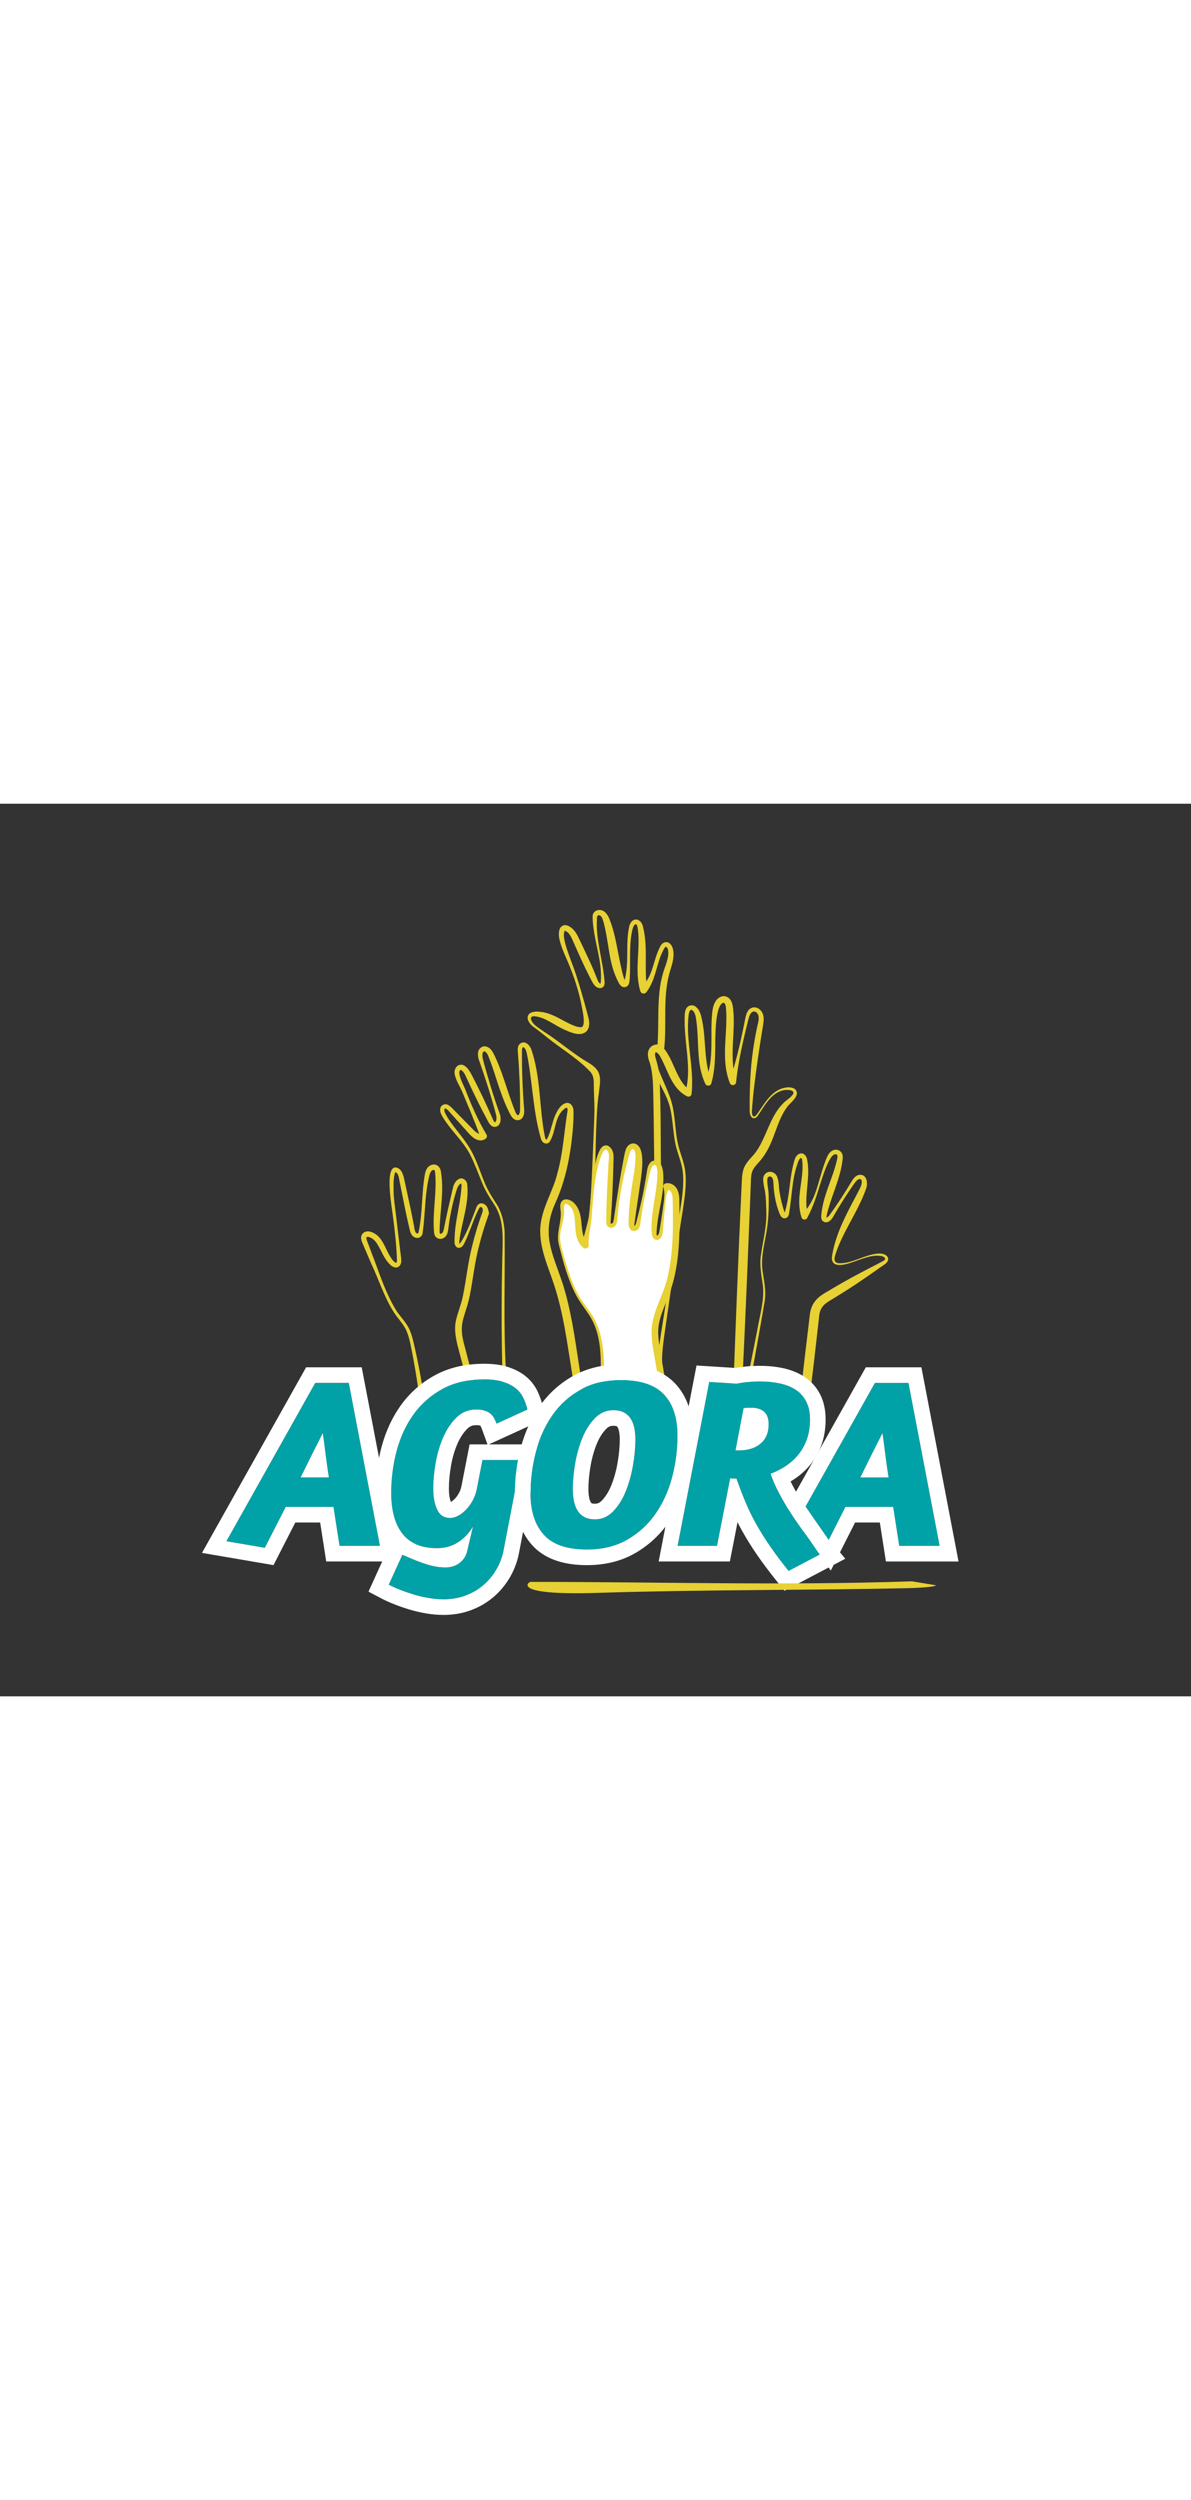 <?xml version="1.0" encoding="UTF-8"?>
<svg id="Calque_1" width="256" data-name="Calque 1" xmlns="http://www.w3.org/2000/svg" xmlns:xlink="http://www.w3.org/1999/xlink" viewBox="0 0 717 537">
  <rect x="0" y="0" width="717" height="537" fill="#333333" stroke="none"/>
  <defs>
    <style>
      .cls-1 {
        fill: #e7d134;
      }

      .cls-1, .cls-2, .cls-3, .cls-4 {
        stroke-width: 0px;
      }

      .cls-2 {
        fill: none;
      }

      .cls-3 {
        fill: #fff;
      }

      .cls-5 {
        clip-path: url(#clippath);
      }

      .cls-4 {
        fill: #00a2a7;
      }
    </style>
    <clipPath id="clippath">
      <rect class="cls-2" x="173.5" y="32.5" width="386" height="330"/>
    </clipPath>
  </defs>
  <g class="cls-5">
    <g>
      <path class="cls-1" d="m353.79,262.02c2.12-24.28,3.06-49.23,3.99-73.63.19-4.91-.02-9.84-.21-14.78,0,0-.09-3.7-.09-3.7.05-3.32.06-6.4-2.34-8.87-6.58-6.97-15.22-12.35-22.85-18.18-3.98-3-7.65-6.18-11.74-9.07-2.17-1.74-4.49-5.57-1.46-7.76,2.55-1.51,5.6-.92,8.34-.52,5.28,1.12,9.63,3.91,13.8,6.05,2.64,1.26,6.04,3.07,8.77,2.89,3.25-.95.08-12.41-.32-15.23-2.08-9.59-5.42-18.81-9.44-27.77-1.49-3.46-2.92-6.99-3.62-10.78-.4-2.55-.44-6.66,2.84-7.54,1.37-.32,2.8.32,3.89,1.08,2.96,1.89,4.41,5.2,5.81,8.17,2.15,4.42,4.21,8.89,6.27,13.35,1.53,3.36,2.93,6.77,4.27,10.21.29.89.94,1.86,1.62,2.29-.01.01-.04.08.03.04.08.04.26-.26.31-.79.31-3.59.12-7.28-.34-10.87-1.19-8.53-3.8-16.91-4.44-25.56-.01-1.21-.27-2.69-.03-4.03.22-1.9,2.49-3.35,4.35-3.08,3.31.13,5.2,3.81,6.06,6.4,2.26,5.84,3.51,12.16,4.64,18.15,1.28,6.21,2.23,12.24,4.26,18.13.17.46.26.29-.22.29-.16,0-.37.16-.37.21.02.09.3-.34.41-.77l.42-1.74c2.36-10.28.03-21.14,2.55-31.44,2.07-5.73,7.48-3.96,8.28,1.52,3,11.99.28,25.27,2.47,36.58,0,0-3.77-1.06-3.77-1.06,7.08-5.44,7.2-15.93,11.18-23.58,1.61-4.26,5.91-4.64,7.71-.21,1.65,4.73-.09,9.8-1.44,14.24-4.69,15.49-1.77,31.46-3.61,47.46,0,0-3.95.79-3.95.79-.02,0,.07.09.09.09-.41-.05-1.14.3-1.36.73-.4.95-.2,1.88.06,3,1.01,3.16,2.02,7.22,2.28,10.68,1.29,21.22.56,42.76,1.22,63.93,0,0-4,.12-4,.12-.47-17.63-.42-35.56-.84-53.17-.14-7.06-.4-13.85-2.72-20.52-.6-2.14-.71-5.16.97-6.99,1.95-2.38,6.34-2.95,8.01.09,0,0-3.95.79-3.95.79.83-7.79.59-15.78.77-23.87.2-7.09.66-14.39,2.64-21.28,1.28-4.83,4.02-9.86,3.19-14.52-.11-.68-.68-2.11-1.44-1.88-.34.13-.87.86-1.3,1.74-2.36,4.35-3.38,9.11-4.89,13.96-1.19,3.89-2.65,7.92-5.43,11.57-.7.92-2.01,1.1-2.93.4-.5-.36-.72-.9-.84-1.46-2.82-9.87-.88-20.04-.92-29.89-.03-2.88-.13-5.89-.75-8.67-.22-.66-.38-1.19-.95-1.29-.63.08-1.18.93-1.48,1.61-.64,1.56-.87,3.4-1.2,5.09-1.27,8.53-.42,17.18-.95,25.83-.13.85-.1,2.28-.42,3.09-.58,2.13-3.1,3.03-4.8,1.53-.74-.63-1.17-1.4-1.53-2.12-3-5.6-4.61-11.99-5.57-18.07-.84-4.88-1.5-9.68-2.5-14.35-.51-2.09-1.03-4.72-1.89-6.53-.39-.7-.76-1.22-1.55-1.41-1.4-.3-1.41.85-1.47,2.06-.83,12.99,3.8,25.48,4.62,38.38.08,4.01-3.89,4.28-6.07,1.64-1.31-1.53-2.03-3.4-2.99-5.13-3.39-6.55-6.35-13.31-9.35-20.05-1.42-3.15-2.56-6.51-5.46-7.63,0-.02.02-.03-.02-.02-.09.02-.29.4-.41.81-.52,1.84-.07,4.22.49,6.52,1.87,7.06,5.01,13.82,7.14,20.85,1.55,4.69,2.88,9.45,4.24,14.2.82,2.95,1.66,5.98,2.43,8.96.71,2.7,1.34,5.89-.37,8.53-3.4,4.61-10.44,1.19-14.45-.6-4.61-2.22-8.5-5.07-12.73-6.7-1.75-.59-4.5-1.46-6.1-.92-.77.37-.85,1.09-.59,1.93,1.23,3.31,4.92,5.09,7.65,7.1,8.29,5.31,15.77,11.76,24.08,17.06,3.31,2.04,7.3,3.97,8.95,7.81,1.58,3.84.45,7.96.13,11.82-1.34,8.61-1.61,20.67-1.86,29.44-.57,19.68-.83,39.33-.91,59.03,0,0-4-.19-4-.19h0Z"/>
      <path class="cls-1" d="m406.96,407.28c-2-12.37-4.09-24.71-6.16-37.07-1.72-11.34-5.13-26.14-4.48-37.5.31-6.37,1.42-12.57,2.38-18.75,2.89-18.08,5.92-37.72,8.63-55.69,1.35-10.92,5.08-26.24,3.68-37.05-.71-6.08-3.66-11.79-4.7-18.12-1.12-6.24-1.3-12.54-2.57-18.59-1.75-9.18-7.76-16.96-11.26-25.6-1.29-3.33-3.21-6.68-2.05-10.49,1.97-5.03,7.73-3.67,10.24.08,5.42,7.52,7.15,18.84,14.74,23.91,0,0-2.95,1.34-2.95,1.34,3.07-9.82,1.43-20.69.43-30.78-.42-4.2-.75-8.41-.75-12.65.12-2.34-.18-4.36.78-6.72.96-2.31,4.01-3.1,5.96-1.43,2.48,1.91,3.14,5.03,3.75,7.9,2.58,12.14.97,25,5.59,36.59.04.02-3.7.11-3.7.12,3.62-7.65,3.78-16.49,3.79-24.91.03-4.32-.1-8.69.2-13.1.33-3.49.34-7.17,2.5-10.22,1.27-2,4.01-3.48,6.4-2.44,3.59,1.52,3.78,5.73,4.09,8.91.48,5.48.13,11.09-.14,16.47-.48,8.59-.8,17.07,1.73,24.86,0,0-3.89.25-3.89.25,1.4-3.85,2.56-7.76,3.63-11.68,1.58-5.68,2.98-12.01,4.23-17.8,0,0,1.22-5.97,1.22-5.97.59-2.94,1.04-7.58,4.87-8.55,2.84-.59,5.28,1.52,6.15,4.04.75,2.23.4,4.59.04,6.75-2.12,12.98-4.08,25.96-5.58,39.04-.43,4.03-.83,8.07-1.07,12.12-.08.96-.07,1.86.27,2.73,1.02,2.28,2.63-.34,3.47-1.51,4.05-5.79,7.89-12.78,15.24-14.75,2.24-.47,4.39-.74,6.62.42,4.53,3.84-2.76,8.36-4.62,11.28-5.9,8.15-7.28,18.81-12.7,27.43-.8,1.37-1.87,2.78-2.84,4.05-2.12,2.59-4.65,4.67-5.49,7.71-.7,2.68-.54,5.53-.71,8.46,0,0-.23,6.09-.23,6.09-2.15,55.35-4.76,115.24-7.92,170.55,0,0-4-.17-4-.17.38-16.26.98-32.51,1.47-48.76,1.38-38.2,3.14-83.99,4.9-121.85,0,0,.28-6.09.28-6.09.2-3.13.09-6.5,1-9.71.84-3.31,3.62-6.35,5.67-8.54,7.76-8.36,9.57-22.68,18.06-31.3,2.02-2.37,4.96-3.53,6.32-6.03,1.06-2.64-3.9-2.56-5.52-2.24-6.09,1.11-9.94,6.45-13.12,11.41,0,0-1.67,2.56-1.67,2.56-.64.79-1.11,1.9-1.99,2.52-2.81,1.75-4.07-2.19-3.86-4.29-.1-12.25.3-24.53,2.06-36.67.6-4.04,1.29-8.08,2.13-12.08.48-2.89,1.67-5.57,1.07-8.3-.29-1.25-1.62-2.68-2.94-2.48-2.58.75-2.78,4.05-3.56,6.56-.74,2.96-2.14,8.89-2.81,11.87-.89,3.97-1.71,7.95-2.41,11.96-.71,4.01-1.33,8.03-1.71,12.12-.1,1.08-1.06,1.88-2.14,1.78-.88-.08-1.53-.72-1.75-1.52-1.67-4.29-2.44-8.84-2.71-13.31-.24-4.47-.06-8.88.22-13.2.33-5.4.67-10.62.44-15.92-.2-1.59.07-5.44-1.8-5.61-4.6,1.45-4.67,17.67-4.79,22.19-.08,8.62.12,17.46-2.39,26.3-.45,1.73-2.97,1.88-3.64.25-1.93-4.07-2.97-8.46-3.58-12.78-1.07-8.37-.65-16.74-1.79-24.99-.31-1.83-.42-3.77-1.45-5.37-1-1.5-1.89-1.74-2.6-.56-.73,1.53-.72,3.87-.9,5.65-.27,4.13-.07,8.29.31,12.42.91,10.58,2.87,20.77,1.76,31.73-.1,1.31-1.64,2.1-2.77,1.44-9.59-4.83-11.54-16.33-16.58-24.69-.52-.82-1.4-1.75-2.31-1.84-.03-.03-.26.09-.46.54-.53,2.39.71,5.22,1.45,7.62,2.88,8.95,8.16,17.15,9.66,26.56,1.11,6.26,1.28,12.55,2.42,18.64,1.05,6.18,3.98,11.89,4.76,18.19,1.46,11.17-2.25,26.41-3.59,37.51-2.72,17.95-5.62,37.7-8.2,55.76-.88,6.2-1.89,12.37-2.11,18.53-.23,6.15.55,12.3,1.61,18.43,3.46,18.44,7.02,36.91,10.63,55.33,0,0-3.94.71-3.94.71h0Z"/>
      <path class="cls-1" d="m305.47,407.13c-2.99-44.37-4.16-88.85-3.09-133.3.1-5.56.44-11.1.05-16.58-.37-5.44-1.6-10.88-4.51-15.53-3.07-4.56-6.1-9.45-8.09-14.64-2.16-5.15-3.98-10.39-6.46-15.28-2.41-4.93-5.94-9.13-9.49-13.4-2.67-3.22-5.39-6.53-7.52-10.18-.82-1.35-1.56-2.93-1.33-4.71.31-2.5,3.19-3.43,5.14-2.07,1.23.75,2.35,2.05,3.33,3.03,0,0,5.84,5.94,5.84,5.94l5.84,5.94c1.14,1.12,2.55,2.28,4.02,2.35.3-.02.4-.08.59-.26,0,0-.51,2.37-.51,2.37-1.92-5.45-4.08-10.77-6.25-16.08-1.06-2.56-3.93-9.41-4.97-11.9-1.49-3.27-3.66-6.49-4.33-10.17-.45-1.77.38-4.38,2.2-5.27,3.86-1.8,6.65,3.12,8.13,5.89,4.59,8.86,8.93,17.94,12.88,27.09,1.31,2.84,2,.06,1.95-1.56,0-1.3-1.11-4.69-1.41-5.99-1.93-6.85-4.08-13.78-6.35-20.51-.9-2.73-1.85-5.39-2.82-8.15-.45-1.51-.79-3.07-.42-4.92.32-2.15,2.83-3.9,5.08-3.1,2.68.94,3.86,3.48,4.94,5.76,1.58,3.27,2.89,6.68,4.13,10.06,2.43,6.79,4.42,13.52,6.93,20.17.49.94,1.89,6.17,3.22,5.12,1.31-1.6.8-4.35.91-6.31,0-4.3-.11-8.59-.25-12.88-.24-5.72-.52-11.44-.98-17.15-.08-1.42-.39-3.22.04-4.72.39-1.72,2.42-3.07,4.18-2.47,1.92.63,3.02,2.33,3.75,4.02,5.82,16.98,4.69,34.91,8.11,52.14.15.68.29,1.82.89,2.17.06.06.47-.25.73-.78.14-.24.27-.58.41-.89,1.88-4.3,2.48-8.86,4.39-13.26,1.37-2.82,3.11-6.16,6.44-7.08,2.57-.54,4.31,2.03,4.41,4.19.2,4.47-.14,8.76-.5,13.19-1.36,14.41-4.18,28.96-10.14,42.23-8.7,18.92-2.4,29.7,3.77,47.87,5.41,16.49,7.7,33.87,10.32,50.84,3.45,22.69,6.88,45.57,6.77,68.62,0,0-4,.02-4,.02-.35-22.81-4.06-45.36-7.6-67.89-1.8-11.32-3.44-22.62-5.91-33.67-1.24-5.52-2.69-10.98-4.46-16.31-3.6-10.97-8.86-22-8.2-34.08.75-11.84,7.75-21.83,10.39-33.14,3.04-10.91,3.8-22.25,5.44-33.48.35-2.92,2.07-8.34-2.6-3.72-4.79,5.07-3.95,13.06-7.68,18.76-1.3,1.57-3.66,1.1-4.57-.62-.46-.75-.69-1.53-.9-2.35-4.23-15.19-4.8-31.37-7.48-46.6-.41-1.93-.63-4-1.38-5.82-1.15-2.28-2.25-2.16-2.27.61-.05,11.81.38,23.63,1.35,35.4.07,1.73-.08,3.56-1.22,5.04-1.1,1.48-3.51,1.68-4.93.56-1.54-1.14-2.14-2.64-2.92-4.13-.98-1.95-1.91-3.95-2.72-5.97-3.87-9.29-6.18-18.92-9.95-28.15-.7-1.61-2.39-3.67-3.25-1.52-.31.95-.21,2.33.08,3.56.7,2.71,1.48,5.52,2.27,8.25,1.57,5.51,3.24,10.98,5.03,16.42.67,2.04,2.07,6.11,2.8,8.12,1.08,2.72,1.05,7.9-2.84,8.15-2.63.04-3.78-2.73-4.77-4.56-.67-1.26-1.36-2.52-2.01-3.8-2.66-5.07-5.17-10.22-7.62-15.39,0,0-1.81-3.89-1.81-3.89-1.17-2.32-2.08-5.46-4.23-6.67-.02,0-.05-.04-.06-.01,0,0-.04-.03-.07.01-.03.01-.09,0-.15.09-.06.07-.13.08-.21.19l-.22.29c-.1.11-.06.14-.12.21-.33.86-.03,2.24.26,3.25.79,2.72,2.1,5.15,3.24,7.83,3.6,9.35,7.59,18.53,12.76,27.13,1.18,2.19-2.03,3.61-3.78,3.47-2.76-.18-4.83-2.03-6.51-3.81,0,0-5.57-6.19-5.57-6.19,0,0-5.57-6.19-5.57-6.19-.62-.68-1.91-2.25-2.67-2.7-1.46-.96-1.49.65-1.13,1.71,1.85,4.3,4.97,8,7.81,11.73,3.46,4.37,6.95,8.89,9.38,13.95,2.48,5.06,4.23,10.36,6.3,15.48,1.98,5.25,4.83,9.8,7.92,14.49,3.01,4.86,4.28,10.57,4.7,16.13.35,27.77-.81,55.52.77,83.28.9,22.17,2.52,44.31,4.92,66.36,0,0-3.98.35-3.98.35h0Z"/>
      <g>
        <path class="cls-3" d="m362.09,406.97c.2-20.49.4-40.97.61-61.46.12-12.41.08-25.5-6.11-36.26-2.07-3.6-4.76-6.8-7.02-10.27-.63-.96-1.22-1.95-1.78-2.95-4.46-7.92-6.98-16.84-9.43-25.63-.91-3.27-1.83-6.58-1.79-9.97.07-5.32,2.5-10.48,2-15.77-.18-1.89-.44-4.37,1.29-5.15.86-.39,1.88-.12,2.72.32,4.23,2.22,5.26,7.73,5.56,12.5.3,4.77.64,10.17,4.32,13.22-.56-.47,2.67-14.72,2.86-16.45.63-5.84.98-11.71,1.57-17.55.28-2.78,3.65-31.27,9.94-23.52,1.26,1.55,1.23,3.74,1.14,5.73-.55,12.53-1.1,25.06-1.65,37.59-.03.69-.04,1.45.4,1.99.71.87,2.22.57,2.94-.3s.86-2.06.98-3.18c1.44-13.28,3.75-26.46,6.93-39.43.48-1.95,1.45-4.31,3.46-4.4,2.3-.1,3.34,2.83,3.49,5.13.44,6.88-.87,13.74-1.91,20.55-1.04,6.77-1.84,13.58-2.39,20.4-.11,1.35.1,3.14,1.42,3.41,1.45.3,2.31-1.56,2.6-3.01,2.11-10.6,4.22-21.19,6.33-31.79.45-2.24,1.66-5.08,3.93-4.79,1.92.24,2.68,2.59,2.87,4.52,1.23,12.64-3.87,25.14-3.53,37.84.03,1.03.22,2.27,1.17,2.68,1.61.71,2.77-1.64,2.98-3.39,1.08-9.1,2.16-18.19,3.24-27.29,1.93-.46,3.91.93,4.79,2.7s.94,3.83.98,5.81c.33,18.5.58,37.48-5.72,54.88-2.5,6.9-6.02,13.55-6.82,20.84-.58,5.31.32,10.66,1.22,15.93,4.36,25.5,8.73,51,13.11,76.5"/>
        <path class="cls-1" d="m360.09,406.95c.68-20.81,1.2-43.23,1.59-64.1.18-11.49-.09-23.66-6.08-33.81-2.77-4.56-6.3-8.67-8.79-13.42-5.03-9.55-7.82-20.03-10.37-30.45-1.64-6.31,1.39-13.05,1.18-19.13-.07-1.71-.57-3.31-.23-5.08,1.07-4.68,6.34-3.03,8.65-.3,3.26,3.65,3.76,8.47,4.13,13.02.36,3.7.78,7.86,3.54,10.33.91.75,1.03,2.14.18,2.99-1.38,1.37-3.62.15-3.47-1.71.13-1.52.84-3.72,1.2-5.22,0,0,1.36-5.13,1.36-5.13.5-2.13,1.15-4.19,1.46-6.34,1.1-8.29,1.36-16.63,2.7-24.95.92-5.3,1.58-10.72,4.14-15.61,0,0,.4-.63.4-.63.15-.21.33-.42.5-.62,1.45-1.69,3.63-1.67,5.15-.04,2.96,2.87,1.83,7.46,1.93,11.1-.3,10.55-.67,21.09-1.5,31.61,0,.86-.31,2.34-.1,3.08.02.04.01.07.18.11,1.31,0,1.48-1.47,1.68-2.69,1.73-12.13,3.63-24.52,5.96-36.55.35-1.57.63-3.79,1.25-5.38.75-2.38,3.43-4.6,6.19-3.27,6.61,3.22,2.66,21.61,1.98,27.39-.87,5.85-2.18,14.81-2.99,20.59-.09.65.11,1.32.08,1.28-.07,0-.07,0-.1.05.93-.28,1.42-3.43,1.73-4.42.88-3.41,1.69-6.83,2.46-10.27,1.11-4.97,2.12-10.49,2.97-15.54.5-2.73.5-5.87,2.58-8.08.85-.93,2.42-1.39,3.68-.99,5.17,1.69,4,12.1,3.84,16.41-.83,8.99-3.4,17.17-3.83,25.91,0,.75-.26,2.21.23,2.76.02,0,0,.03.03.03.66-.25,1.14-1.44,1.3-2.17.18-.82.9-5.54,1.06-6.46.52-3.48,1.04-6.96,1.47-10.45.47-3.48,1.03-6.96-.18-10.64.3-2.7,4.24-2.05,5.73-1.05,3.26,1.74,4.09,6.31,4,9.28.27,15.36.52,30.92-2.91,46.03-.86,3.8-2.02,7.54-3.37,11.21-2.63,6.99-6.14,13.73-6.41,21.16-.26,6.43,1.87,15.78,2.87,22.23,2.51,14.62,9.02,52.61,11.59,67.63,0,0-3.94.68-3.94.68-2.62-15.29-9.08-52.94-11.59-67.64-1.07-7.02-3.22-15.95-2.92-23.07.58-11.85,7.71-21.69,9.88-33.1,2.5-11.03,2.98-22.32,2.95-33.65-.01-3.79-.07-7.6-.14-11.4-.1-2.54-.12-4.64-2.03-5.92-.49-.29-.93-.35-1.27-.27l1.52-1.71c-2.06,3.3-2.34,6.84-2.7,10.36-.56,5.04-1.05,10.67-1.42,15.76-.13,2.12-.48,4.69-2.82,5.6-2.43.7-3.87-1.83-3.88-3.83-.16-2.25-.17-4.55-.04-6.8.4-7.22,1.97-14.13,2.81-20.92.22-2.05,2.09-15.44-1.85-13.19-1.68,1.43-1.97,4.53-2.56,6.62-1.17,5-2.32,10.47-3.22,15.49-.6,3.46-1.17,6.94-1.67,10.42-.35,1.89-.26,3.97-1.51,5.68-.82,1.36-3.21,1.85-4.49.6-1.85-1.79-1.4-4.18-1.38-6.42.18-9.67,1.91-19.37,3.42-28.85.38-3.97,1.25-8.23.27-12.09-.68-1.96-1.87-1.45-2.62.21-.55,1.11-1.1,3.5-1.49,4.79-2.33,8.45-4.09,17.05-5.3,25.73-.42,3-.84,7.4-1.09,10.46-.08,1.41-.49,3.51-2.03,4.38-1.21.76-3.04.76-4.01-.55-.81-1.14-.62-2.25-.64-3.36.08-7.47.31-14.94.72-22.4.16-3.51.38-7.02.58-10.53-.07-2.93,1.24-6.93-.75-9.2-.11-.15-.22-.24-.33-.31,0,0-.16-.14-.16-.14-.05-.02-.09-.03-.13-.06-.18-.12-.25-.06-.4-.07-1.76,1.09-2.53,3.83-3.29,5.86-3.75,11.64-4.11,24.26-5.14,36.37-.65,4.77-1.87,10.26-1.74,15.02.02-.39-.3-.94-.63-1.18,0-.01-2.55,3.13-2.56,3.07-5.83-4.85-4.31-12.73-5.42-19.24-.53-2.81-1.56-5.41-4-6.82-.56-.28-1.07-.5-1.56-.2-1.01.95-.45,3.73-.56,5.2-.18,4.55-1.87,8.57-2.33,12.72-.51,4.21.74,8.33,1.89,12.37,2.31,8.17,4.71,16.41,8.79,23.88,2.52,4.72,6.09,8.73,8.91,13.28,1.68,2.8,3,5.82,3.97,8.94,2.54,8.3,2.87,17.06,2.91,25.65.01,6.35.01,19.29.02,25.65.1,12.34.13,26.18.31,38.48,0,0-4-.04-4-.04h0Z"/>
      </g>
      <path class="cls-1" d="m439.93,407.1c-.47-12.51,2.79-24.47,5.17-36.54,2.57-12.91,8.37-41.32,10.75-53.75,1.45-8.66,4.42-18.11,3.42-26.9-.82-5.99-2.13-12.18-1.19-18.27,1.25-9.04,3.71-17.91,3.24-27.1-.13-3.74-.21-7.54-.77-11.24-.41-2.27-1.01-4.55-1.11-6.94-.03-.95.06-2.06.62-2.91,2.03-3.25,6.53-2.31,7.83,1.04,1.27,3.36.8,6.12,1.46,9.38.71,4.25,1.71,8.54,3.17,12.59.09.18.16.17-.06.12-.18-.05-.41.15-.35.13,3.19-9.13,2.99-19.16,5.21-28.58.37-1.51.75-3.11,1.29-4.58,1.01-2.96,4.53-4.69,6.56-1.45.73,1.2.86,2.64,1.05,3.87,1.46,10.3-2.47,21.5.05,31.38.09.1-3.47-.68-3.47-.65,5.82-4.92,8.3-12.71,10.34-19.87.95-3.24,2.29-7.96,3.47-11.1,1.15-2.87,2.23-6.78,5.77-7.49,2.19-.54,4.6,1.04,4.86,3.32.3,1.65-.12,3.27-.31,4.85-1.57,9.57-5.74,18.45-8.36,27.65-.36,1.49-.94,3.41-1.1,4.89-.02.05-.02.02-.15.02.55.09,1.6-.82,2.06-1.48,4.53-6.24,8.77-12.67,12.71-19.29,1.12-1.81,2.09-3.8,4.36-4.73,4.98-1.46,6.27,4.09,5.05,7.84-3.49,10.12-9.33,19.26-13.96,28.69-1.66,3.41-3.21,6.87-4.36,10.49-.48,1.58-1.3,3.48-.41,4.91,1,1.38,3.28,1.06,4.86.95,3.78-.35,7.38-1.85,10.99-3.16,3.87-1.38,13.21-4.88,15.86-.3,1.19,3.15-2.98,4.76-4.79,6.24-3.17,2.2-6.31,4.44-9.5,6.61-6.34,4.38-12.85,8.51-19.44,12.5-5.32,3.09-7.38,5.18-7.76,11.55-3.6,32.52-7.59,65.01-12.21,97.42,0,0-3.97-.46-3.97-.46,2.95-32.6,6.54-65.13,10.52-97.61.59-7.91,3.81-11.84,10.6-15.57,6.61-3.97,13.29-7.8,20.12-11.37,3.4-1.81,6.85-3.55,10.27-5.33l2.57-1.33c1.33-.67,2.82-1.48,1.39-2.73-.62-.45-1.45-.76-2.35-.8-3.76-.46-7.54.58-11.09,1.82-3.9,1.17-13.82,5.91-17.12,2.41-1.48-1.86-.8-4.23-.44-6.23,2.2-11.5,7.68-22.05,13.12-32.28,0,0,2.64-5.06,2.64-5.06.82-1.62,1.62-3.02,1.76-4.73.13-1.08-.24-2.41-1.56-2.11-1.47.44-2.56,2.1-3.49,3.45-4.41,6.32-8.53,12.82-12.35,19.52-.58.97-1.32,1.87-2.44,2.54-1.56,1.04-3.89.4-4.43-1.58-.24-.85-.16-1.52-.13-2.05.12-1.44.35-3.03.59-4.44,1.36-7.7,4.56-14.84,6.96-22.14.72-2.23,1.39-4.48,1.89-6.75.32-1.38.93-3.69-1.04-3.48-4.68.24-10.1,22.59-12.08,27.35-1.28,3.69-2.84,7.31-4.8,10.99-.7,1.43-2.97,1.18-3.37-.33-1.1-3.26-1.45-6.72-1.39-10.03.15-8.32,2.79-16.38,1.74-24.61-.4-2.09-1.37-.94-2.03.3-.26.5-.55,1.47-.77,2-3.43,9.76-3.31,20.23-5.16,30.34-.44,2.63-3.34,3.45-4.85,1.23-.96-1.49-1.31-3.02-1.91-4.64-.96-2.98-1.62-6.05-2.03-9.15-.21-1.55-.36-3.11-.45-4.67-.14-2.16-.02-5.46-2.42-5.46-.56.09-1.17.59-1.27,1.22-.42,3.16.74,6.71.74,9.93.16,6.12.01,12.27-.74,18.35-1.1,8.98-4.14,17.97-2.98,27.03.85,5.99,2.3,12.17,1.35,18.28-3.47,20.98-9.14,50.78-12.73,72.01-1.87,11.83-4.77,23.85-3.71,35.79,0,0-3.99.27-3.99.27h0Z"/>
      <path class="cls-1" d="m257.51,407.19c-2.06-25.34-4.34-50.63-9.11-75.58-1.02-4.86-1.74-9.99-3.7-14.54-2.03-4.55-5.98-8.13-8.46-12.52-5.25-8.7-8.41-18.73-12.75-27.87-.99-2.32-3.56-8.29-4.51-10.54-.47-1.18-1.16-2.48-1.45-3.81-.87-3.42,2.06-5.75,5.36-4.87,2.21.54,4.17,1.93,5.6,3.61,2.54,3.04,3.95,6.96,5.74,10.23,1.04,1.77,2.25,3.91,4.03,4.87.19.05.22.04.35-.05.14-.12.3-.57.36-1.06-.19-8.69-1.23-17.66-2.35-26.33-.45-4.6-5.49-30.59,1.77-29.92,3.72.79,4.56,5.13,5.19,8.18,0,0,1.62,7.46,1.62,7.46,1.35,6.16,2.71,12.47,3.87,18.68.45,1.54.4,5.92,2.61,5.35.11-.06.28-.47.39-1.09,1-4.91,1.51-9.95,1.84-15.02.43-6.34.74-12.82,1.84-19.15.27-1.61.89-3.9,2.51-5.13,3.32-2.43,6.87-.4,7.21,3.53,1.73,10.27-.06,20.6-.66,30.75-.09,1.75-.21,3.76-.15,5.46.04.47.14.7.19.77.01.05.12.14.43.12,1.37-.25,1.62-1.52,1.98-3.1,1.41-7.25,3.23-15.24,4.94-22.47.31-1.15.55-2.74,1.06-3.91.72-1.51,1.49-2.82,3.23-3.6,2.32-.97,4.58,1.13,4.78,3.26,1.35,12.19-3.9,24.09-4.9,35.83.65-.11,1.37-1.4,1.8-2.11,3.53-5.87,5.88-12.71,8.39-19.14.78-3.11,3.57-4.16,6.03-1.77,1.33,1.52,1.46,3.23,1.77,4.57-.01.23-.04.5-.12.71-2.35,6.42-4.36,12.96-5.99,19.6-2.62,10.01-3.56,20.34-5.68,30.51-2.91,12.82-6.89,15.31-2.81,29.4,5.88,22.96,15.41,56.83,21.77,79.93,0,0-3.86,1.07-3.86,1.07-3.97-14.44-12.78-46.06-16.53-59.96,0,0-5.28-20.11-5.28-20.11-1.3-5.01-2.57-10.84-1.44-16.19,1.1-5.18,3.24-9.85,4.24-15,2.09-10.12,3.06-20.52,5.7-30.61,1.66-6.78,3.71-13.47,6.12-20.03,0,0-.12.71-.12.71.26-1.19.38-2.32.09-2.93-.24-.52-.98-1.08-1.5-.6-.67.69-1.23,2.12-1.73,3.07-2.71,5.8-4.45,11.88-7.26,17.73-.75,1.39-1.14,2.85-3.04,3.52-1.91.54-3.27-1.34-3.27-2.99-.21-8.05,1.66-16.16,2.98-23.91.43-2.84,1.02-6.31,1.14-9.17.07-.84.14-1.83-.07-2.37-.14-.12.02-.11-.18-.13-.2.02-.6.29-.93.63-1.21,1.22-1.56,2.82-2.13,4.61-.76,2.41-1.39,4.87-1.99,7.33-1.12,4.94-2.04,9.91-2.61,14.96-.19,1.28-.38,2.87-1.62,4.29-2.49,2.65-6.5,1.5-6.88-2.08-1.22-12.1,1.76-24.18.61-36.16-.11-.79-.09-1.41-.58-1.75-.49-.17-1.34.1-1.71.61-1.26,1.58-1.54,4.46-2.03,6.52-1.92,9.98-1.71,20.24-3.17,30.36-.18,3.48-4.02,4.54-6.31,1.92-1.41-1.74-1.54-3.96-2.1-5.98-1.42-6.16-2.7-12.48-3.93-18.67,0,0-1.5-7.48-1.5-7.48-.39-1.77-.47-3.51-1.35-4.94-.26-.4-.87-.99-1.23-1.17-.02-.03.07.02.08-.03.03.03.07-.05.05-.02-.08.03-.36.49-.51.99-.94,3.47-.78,7.31-.71,10.95.02,4.36,1.04,10.7,1.55,15.1,0,0,1.78,15.18,1.78,15.18,0,0,.93,7.59.93,7.59.15,1.24.39,2.71.33,4.03.01,1.99-1.58,4.16-3.9,3.63-1.8-.45-2.67-1.53-3.81-2.7-3.46-3.86-4.78-9.09-7.9-12.98-1.07-1.23-2.31-2.13-3.81-2.59-.58-.12-1.2-.22-1.5.16-.3,1.23.65,2.78,1.12,4.25.86,2.25,3.17,8.36,4.05,10.69,3.41,9.35,6.94,19.32,11.99,27.86,2.53,4.48,6.52,7.86,8.7,12.65,1.95,4.26,3.02,10.38,4.07,14.91,5.37,24.93,8.06,50.37,10.95,75.63,0,0-3.98.39-3.98.39h0Z"/>
    </g>
  </g>
  <g>
    <g>
      <g>
        <path class="cls-4" d="m189.76,348.44h20.22l18.76,98.03h-24.33l-3.66-23.45h-28.72l-12.6,24.62-23.15-3.96,53.49-95.25Zm8.21,56.86c-.78-4.98-1.46-9.84-2.05-14.58-.59-4.74-1.12-8.77-1.61-12.09-1.76,3.42-3.81,7.47-6.15,12.16-2.35,4.69-4.74,9.52-7.18,14.51h17Z"/>
        <path class="cls-3" d="m209.98,348.44l18.76,98.03h-24.33l-3.66-23.45h-28.72l-12.6,24.62-23.15-3.96,53.49-95.25h20.22m-29.01,56.86h17c-.78-4.98-1.46-9.84-2.05-14.58-.59-4.74-1.12-8.77-1.61-12.09-1.76,3.42-3.81,7.47-6.15,12.16-2.35,4.69-4.74,9.52-7.18,14.51m36.78-66.24h-33.48l-2.69,4.79-53.49,95.25-6.52,11.61,13.12,2.24,23.15,3.96,6.8,1.16,3.14-6.14,9.99-19.51h14.95l2.42,15.51,1.24,7.94h43.71l-2.13-11.15-18.76-98.03-1.46-7.62h0Z"/>
      </g>
      <g>
        <path class="cls-4" d="m284.72,434.8c-2.44,4.1-5.49,7.3-9.16,9.6-3.66,2.29-7.84,3.44-12.53,3.44-9.28,0-16.19-2.88-20.73-8.65-4.54-5.76-6.81-13.97-6.81-24.62,0-8.69,1.1-17.14,3.3-25.35,2.2-8.21,5.57-15.48,10.11-21.83,4.54-6.35,10.33-11.45,17.36-15.31,7.03-3.86,15.39-5.79,25.06-5.79,4.59,0,8.43.49,11.5,1.47,3.08.98,5.62,2.27,7.62,3.88,2,1.61,3.54,3.54,4.62,5.79,1.07,2.25,1.91,4.59,2.49,7.03l-18.61,8.5c-.39-1.07-.86-2.12-1.39-3.15-.54-1.03-1.25-1.93-2.12-2.71-.88-.78-2.03-1.42-3.44-1.91-1.42-.49-3.2-.73-5.35-.73-4.59,0-8.5,1.56-11.72,4.69-3.22,3.13-5.89,7.06-7.99,11.8-2.1,4.74-3.64,9.89-4.62,15.46-.98,5.57-1.47,10.75-1.47,15.53,0,5.08.78,9.31,2.35,12.68,1.56,3.37,4.15,5.06,7.77,5.06,1.56,0,3.17-.44,4.84-1.32,1.66-.88,3.25-2.1,4.76-3.66,1.51-1.56,2.86-3.42,4.03-5.57,1.17-2.15,2-4.49,2.49-7.03l3.37-17.29h23.15l-10.4,54.22c-.78,4.1-2.22,7.96-4.32,11.58-2.1,3.61-4.71,6.76-7.84,9.45-3.13,2.69-6.72,4.79-10.77,6.3-4.05,1.51-8.48,2.27-13.26,2.27-2.93,0-5.96-.27-9.09-.81-3.13-.54-6.13-1.25-9.01-2.12-2.88-.88-5.62-1.83-8.21-2.86-2.59-1.03-4.81-2.03-6.67-3l8.21-18.02c6.35,2.83,11.43,4.81,15.24,5.94,3.81,1.12,7.33,1.69,10.55,1.69,3.42,0,6.3-.9,8.65-2.71,2.34-1.81,3.86-4.13,4.54-6.96l3.52-14.95Z"/>
        <path class="cls-3" d="m291.31,346.29c4.59,0,8.43.49,11.5,1.47,3.08.98,5.62,2.27,7.62,3.88,2,1.61,3.54,3.54,4.62,5.79,1.07,2.25,1.91,4.59,2.49,7.03l-18.61,8.5c-.39-1.07-.86-2.12-1.39-3.15-.54-1.03-1.25-1.93-2.12-2.71-.88-.78-2.03-1.42-3.44-1.91-1.42-.49-3.2-.73-5.35-.73-4.59,0-8.5,1.56-11.72,4.69-3.22,3.13-5.89,7.06-7.99,11.8-2.1,4.74-3.64,9.89-4.62,15.46-.98,5.57-1.47,10.75-1.47,15.53,0,5.08.78,9.31,2.35,12.68,1.56,3.37,4.15,5.06,7.77,5.06,1.56,0,3.17-.44,4.84-1.32,1.66-.88,3.25-2.1,4.76-3.66,1.51-1.56,2.86-3.42,4.03-5.57,1.17-2.15,2-4.49,2.49-7.03l3.37-17.29h23.15l-10.4,54.22c-.78,4.1-2.22,7.96-4.32,11.58-2.1,3.61-4.71,6.76-7.84,9.45-3.13,2.69-6.72,4.79-10.77,6.3-4.05,1.51-8.48,2.27-13.26,2.27-2.93,0-5.96-.27-9.09-.81-3.13-.54-6.13-1.25-9.01-2.12-2.88-.88-5.62-1.83-8.21-2.86-2.59-1.03-4.81-2.03-6.67-3l8.21-18.02c6.35,2.83,11.43,4.81,15.24,5.94,3.81,1.12,7.33,1.69,10.55,1.69,3.42,0,6.3-.9,8.65-2.71,2.34-1.81,3.86-4.13,4.54-6.96l3.52-14.95c-2.44,4.1-5.49,7.3-9.16,9.6-3.66,2.29-7.84,3.44-12.53,3.44-9.28,0-16.19-2.88-20.73-8.65-4.54-5.76-6.81-13.97-6.81-24.62,0-8.69,1.1-17.14,3.3-25.35,2.2-8.21,5.57-15.48,10.11-21.83,4.54-6.35,10.33-11.45,17.36-15.31,7.03-3.86,15.39-5.79,25.06-5.79m0-9.39c-11.22,0-21.17,2.34-29.57,6.94-8.25,4.53-15.14,10.61-20.48,18.08-5.18,7.24-9.06,15.61-11.54,24.87-2.4,8.96-3.62,18.3-3.62,27.78,0,12.76,2.97,23,8.83,30.43.02.02.03.04.05.06l-1.29,2.84-8.21,18.02-3.67,8.07,7.85,4.13c2.15,1.13,4.7,2.28,7.58,3.42,2.81,1.11,5.81,2.16,8.92,3.11,3.24.99,6.66,1.8,10.16,2.4,3.65.63,7.24.94,10.68.94,5.89,0,11.45-.96,16.54-2.86,5.08-1.9,9.65-4.58,13.6-7.97,3.91-3.36,7.22-7.35,9.84-11.85,2.62-4.52,4.45-9.41,5.43-14.54l10.4-54.21,2.14-11.16h-30.67l8.56-3.91,18.61-8.5,7.03-3.21-1.8-7.52c-.74-3.07-1.8-6.06-3.15-8.89-1.69-3.52-4.11-6.56-7.2-9.05-2.91-2.34-6.49-4.19-10.67-5.52-4.05-1.28-8.74-1.91-14.34-1.91h0Zm-19.89,83.13c-.8-2.05-1.21-4.77-1.21-8.1,0-4.23.45-8.91,1.32-13.91.84-4.79,2.17-9.26,3.95-13.28,1.6-3.61,3.6-6.59,5.94-8.87,1.47-1.43,3.03-2.04,5.19-2.04,1.63,0,2.27.21,2.29.22.14.05.25.09.32.13.33.64.63,1.31.87,1.98l3.37,9.23h-10.78l-1.48,7.59-3.37,17.29c-.31,1.62-.81,3.03-1.52,4.33-.76,1.4-1.61,2.59-2.53,3.53-.8.83-1.6,1.46-2.37,1.88h0Z"/>
      </g>
      <g>
        <path class="cls-4" d="m373.72,346.68c12.02,0,20.71,2.91,26.08,8.72,5.37,5.81,8.06,14.04,8.06,24.69,0,8.7-1.1,17.14-3.3,25.35-2.2,8.21-5.55,15.51-10.04,21.91-4.49,6.4-10.16,11.55-17,15.46-6.84,3.91-14.9,5.86-24.18,5.86-12.02,0-20.69-2.98-26.01-8.94-5.32-5.96-7.99-14.21-7.99-24.76,0-8.69,1.1-17.14,3.3-25.35,2.2-8.21,5.52-15.48,9.96-21.83,4.44-6.35,10.09-11.45,16.92-15.31,6.84-3.86,14.9-5.79,24.18-5.79Zm-4.54,18.17c-4.2,0-7.84,1.56-10.92,4.69-3.08,3.13-5.59,7.03-7.55,11.72-1.96,4.69-3.42,9.82-4.4,15.39-.98,5.57-1.46,10.8-1.46,15.68,0,2.54.22,4.91.66,7.11.44,2.2,1.17,4.13,2.2,5.79,1.03,1.66,2.39,2.96,4.1,3.88,1.71.93,3.83,1.39,6.37,1.39,4.2,0,7.84-1.59,10.92-4.76,3.08-3.17,5.59-7.16,7.55-11.94,1.95-4.79,3.42-9.99,4.4-15.61.98-5.62,1.47-10.87,1.47-15.75,0-2.44-.22-4.74-.66-6.89-.44-2.15-1.17-4.03-2.2-5.64-1.03-1.61-2.4-2.86-4.1-3.74-1.71-.88-3.84-1.32-6.37-1.32Z"/>
        <path class="cls-3" d="m373.72,346.68c12.02,0,20.71,2.91,26.08,8.72,5.37,5.81,8.06,14.04,8.06,24.69,0,8.7-1.1,17.14-3.3,25.35-2.2,8.21-5.55,15.51-10.04,21.91-4.49,6.4-10.16,11.55-17,15.46-6.84,3.91-14.9,5.86-24.18,5.86-12.01,0-20.69-2.98-26.01-8.94-5.32-5.96-7.99-14.21-7.99-24.76,0-8.69,1.1-17.14,3.3-25.35,2.2-8.21,5.52-15.48,9.96-21.83,4.44-6.35,10.09-11.45,16.92-15.31,6.84-3.86,14.9-5.79,24.18-5.79m-15.53,83.82c4.2,0,7.84-1.59,10.92-4.76,3.08-3.17,5.59-7.16,7.55-11.94,1.95-4.79,3.42-9.99,4.4-15.61.98-5.62,1.47-10.87,1.47-15.75,0-2.44-.22-4.74-.66-6.89-.44-2.15-1.17-4.03-2.2-5.64-1.03-1.61-2.4-2.86-4.1-3.74-1.71-.88-3.84-1.32-6.37-1.32-4.2,0-7.84,1.56-10.92,4.69-3.08,3.13-5.59,7.03-7.55,11.72-1.96,4.69-3.42,9.82-4.4,15.39-.98,5.57-1.46,10.8-1.46,15.68,0,2.54.22,4.91.66,7.11.44,2.2,1.17,4.13,2.2,5.79,1.03,1.66,2.39,2.96,4.1,3.88,1.71.93,3.83,1.39,6.37,1.39m15.53-93.21c-10.87,0-20.56,2.36-28.79,7-8.04,4.54-14.77,10.63-20,18.11-5.05,7.22-8.87,15.56-11.34,24.79-2.4,8.96-3.62,18.3-3.62,27.78,0,12.88,3.49,23.32,10.37,31.02,7.15,8.01,18.26,12.07,33.01,12.07,10.89,0,20.59-2.39,28.83-7.1,8.01-4.58,14.75-10.71,20.02-18.22,5.11-7.27,8.95-15.64,11.42-24.87,2.4-8.96,3.62-18.31,3.62-27.78,0-13.03-3.55-23.48-10.55-31.06-7.2-7.79-18.3-11.74-32.98-11.74h0Zm-15.53,83.82c-1.4,0-1.88-.25-1.89-.25-.28-.15-.44-.3-.6-.57-.43-.7-.76-1.61-.98-2.7-.32-1.58-.48-3.35-.48-5.27,0-4.32.45-9.05,1.32-14.06.85-4.86,2.13-9.37,3.81-13.4,1.48-3.55,3.35-6.5,5.57-8.75,1.32-1.34,2.54-1.89,4.23-1.89,1.52,0,2.06.27,2.09.28.22.12.34.22.47.43.4.63.71,1.47.92,2.48.31,1.52.47,3.21.47,5,0,4.31-.45,9.07-1.33,14.15-.86,4.93-2.15,9.53-3.84,13.66-1.49,3.65-3.37,6.67-5.59,8.96-1.32,1.36-2.52,1.91-4.18,1.91h0Z"/>
      </g>
      <g>
        <path class="cls-4" d="m426.98,347.85l16.27,1.03c1.95-.39,4.13-.71,6.52-.95,2.39-.24,4.96-.37,7.69-.37,4.3,0,8.28.39,11.94,1.17,3.66.78,6.86,2.05,9.6,3.81,2.73,1.76,4.86,4.1,6.37,7.03,1.51,2.93,2.27,6.55,2.27,10.84s-.59,8.16-1.76,11.58c-1.17,3.42-2.81,6.47-4.91,9.16-2.1,2.69-4.62,5.03-7.55,7.03-2.93,2-6.11,3.64-9.52,4.91,1.17,3.52,2.86,7.38,5.06,11.58,2.2,4.2,4.69,8.43,7.47,12.68,2.78,4.25,5.71,8.43,8.79,12.53,3.08,4.1,6.08,7.91,9.01,11.43l-19.49,10.26c-4.4-5.47-8.18-10.53-11.36-15.17-3.18-4.64-5.96-9.11-8.35-13.41-2.4-4.3-4.49-8.62-6.3-12.97-1.81-4.35-3.59-9.01-5.35-13.99-.59,0-1.22-.02-1.91-.07-.68-.05-1.32-.07-1.9-.07l-7.91,40.59h-23.74l19.05-98.62Zm25.5,15.53h-2.49c-.78,0-1.56.1-2.35.29l-4.84,25.35h2.05c5.47,0,9.82-1.37,13.04-4.1,3.22-2.73,4.84-6.59,4.84-11.58,0-3.52-.93-6.06-2.78-7.62-1.86-1.56-4.35-2.34-7.47-2.34Z"/>
        <path class="cls-3" d="m457.46,347.56c4.3,0,8.28.39,11.94,1.17,3.66.78,6.86,2.05,9.6,3.81,2.73,1.76,4.86,4.1,6.37,7.03,1.51,2.93,2.27,6.55,2.27,10.84s-.59,8.16-1.76,11.58c-1.17,3.42-2.81,6.47-4.91,9.16-2.1,2.69-4.62,5.03-7.55,7.03-2.93,2-6.11,3.64-9.52,4.91,1.17,3.52,2.86,7.38,5.06,11.58,2.2,4.2,4.69,8.43,7.47,12.67,2.78,4.25,5.71,8.43,8.79,12.53,3.08,4.1,6.08,7.91,9.01,11.43l-19.49,10.26c-4.4-5.47-8.18-10.53-11.36-15.17-3.18-4.64-5.96-9.11-8.35-13.41-2.4-4.3-4.49-8.62-6.3-12.97-1.81-4.35-3.59-9.01-5.35-13.99-.59,0-1.22-.02-1.91-.07-.68-.05-1.32-.07-1.9-.07l-7.91,40.59h-23.74l19.05-98.62,16.27,1.03c1.95-.39,4.13-.71,6.52-.95,2.39-.24,4.96-.37,7.69-.37m-14.65,41.47h2.05c5.47,0,9.82-1.37,13.04-4.1,3.22-2.73,4.84-6.59,4.84-11.58,0-3.52-.93-6.06-2.78-7.62-1.86-1.56-4.35-2.34-7.47-2.34h-2.49c-.78,0-1.56.1-2.35.29l-4.84,25.35m-23.48-51.07l-1.57,8.11-19.05,98.62-2.16,11.17h42.85l1.48-7.59,3.13-16.05c.9,1.79,1.84,3.58,2.83,5.34,2.52,4.53,5.48,9.29,8.81,14.14,3.28,4.8,7.25,10.09,11.78,15.74l4.84,6.03,6.85-3.6,19.49-10.26,10.27-5.4-7.43-8.91c-2.81-3.38-5.75-7.09-8.71-11.05-2.95-3.93-5.79-7.98-8.45-12.04-2.61-3.98-4.96-7.97-7.01-11.88-.47-.89-.91-1.76-1.32-2.62.94-.56,1.87-1.15,2.77-1.77,3.71-2.53,6.95-5.56,9.64-9,2.74-3.5,4.89-7.51,6.4-11.9,1.5-4.38,2.27-9.3,2.27-14.62,0-5.79-1.12-10.89-3.32-15.15-2.27-4.4-5.52-7.97-9.63-10.62-3.68-2.37-7.96-4.08-12.72-5.1-4.3-.92-8.97-1.38-13.9-1.38-3.02,0-5.93.14-8.64.41-2.19.22-4.25.51-6.16.85l-15.09-.95-8.24-.52h0Z"/>
      </g>
      <g>
        <path class="cls-4" d="m526.7,348.44h20.22l18.76,98.03h-24.33l-3.66-23.45h-28.72l-10.1,19.97-13.91-20.21,41.75-74.34Zm8.21,56.86c-.78-4.98-1.46-9.84-2.05-14.58-.59-4.74-1.12-8.77-1.61-12.09-1.76,3.42-3.81,7.47-6.15,12.16-2.35,4.69-4.74,9.52-7.18,14.51h17Z"/>
        <path class="cls-3" d="m546.92,348.44l18.76,98.03h-24.33l-3.66-23.45h-28.72l-10.1,19.97-13.91-20.21,41.75-74.34h20.22m-29.01,56.86h17c-.78-4.98-1.46-9.84-2.05-14.58-.59-4.74-1.12-8.77-1.61-12.09-1.76,3.42-3.81,7.47-6.15,12.16-2.35,4.69-4.74,9.52-7.18,14.51m36.78-66.24h-33.48l-2.69,4.79-41.75,74.34-2.86,5.1,3.32,4.82,13.91,20.21,8.97,13.03,7.14-14.11,7.5-14.82h14.91l2.42,15.51,1.24,7.94h43.71l-2.13-11.15-18.76-98.03-1.46-7.62h0Z"/>
      </g>
    </g>
    <path class="cls-1" d="m563.41,470.16c-.15,1.12-13.21,1.68-15.48,1.73-62.47,1.39-125.17.84-187.73,2.85-53.2,1.71-42.04-6.6-40.82-6.6,76.53-.01,153.08,2.28,229.59-.34"/>
  </g>
</svg>
